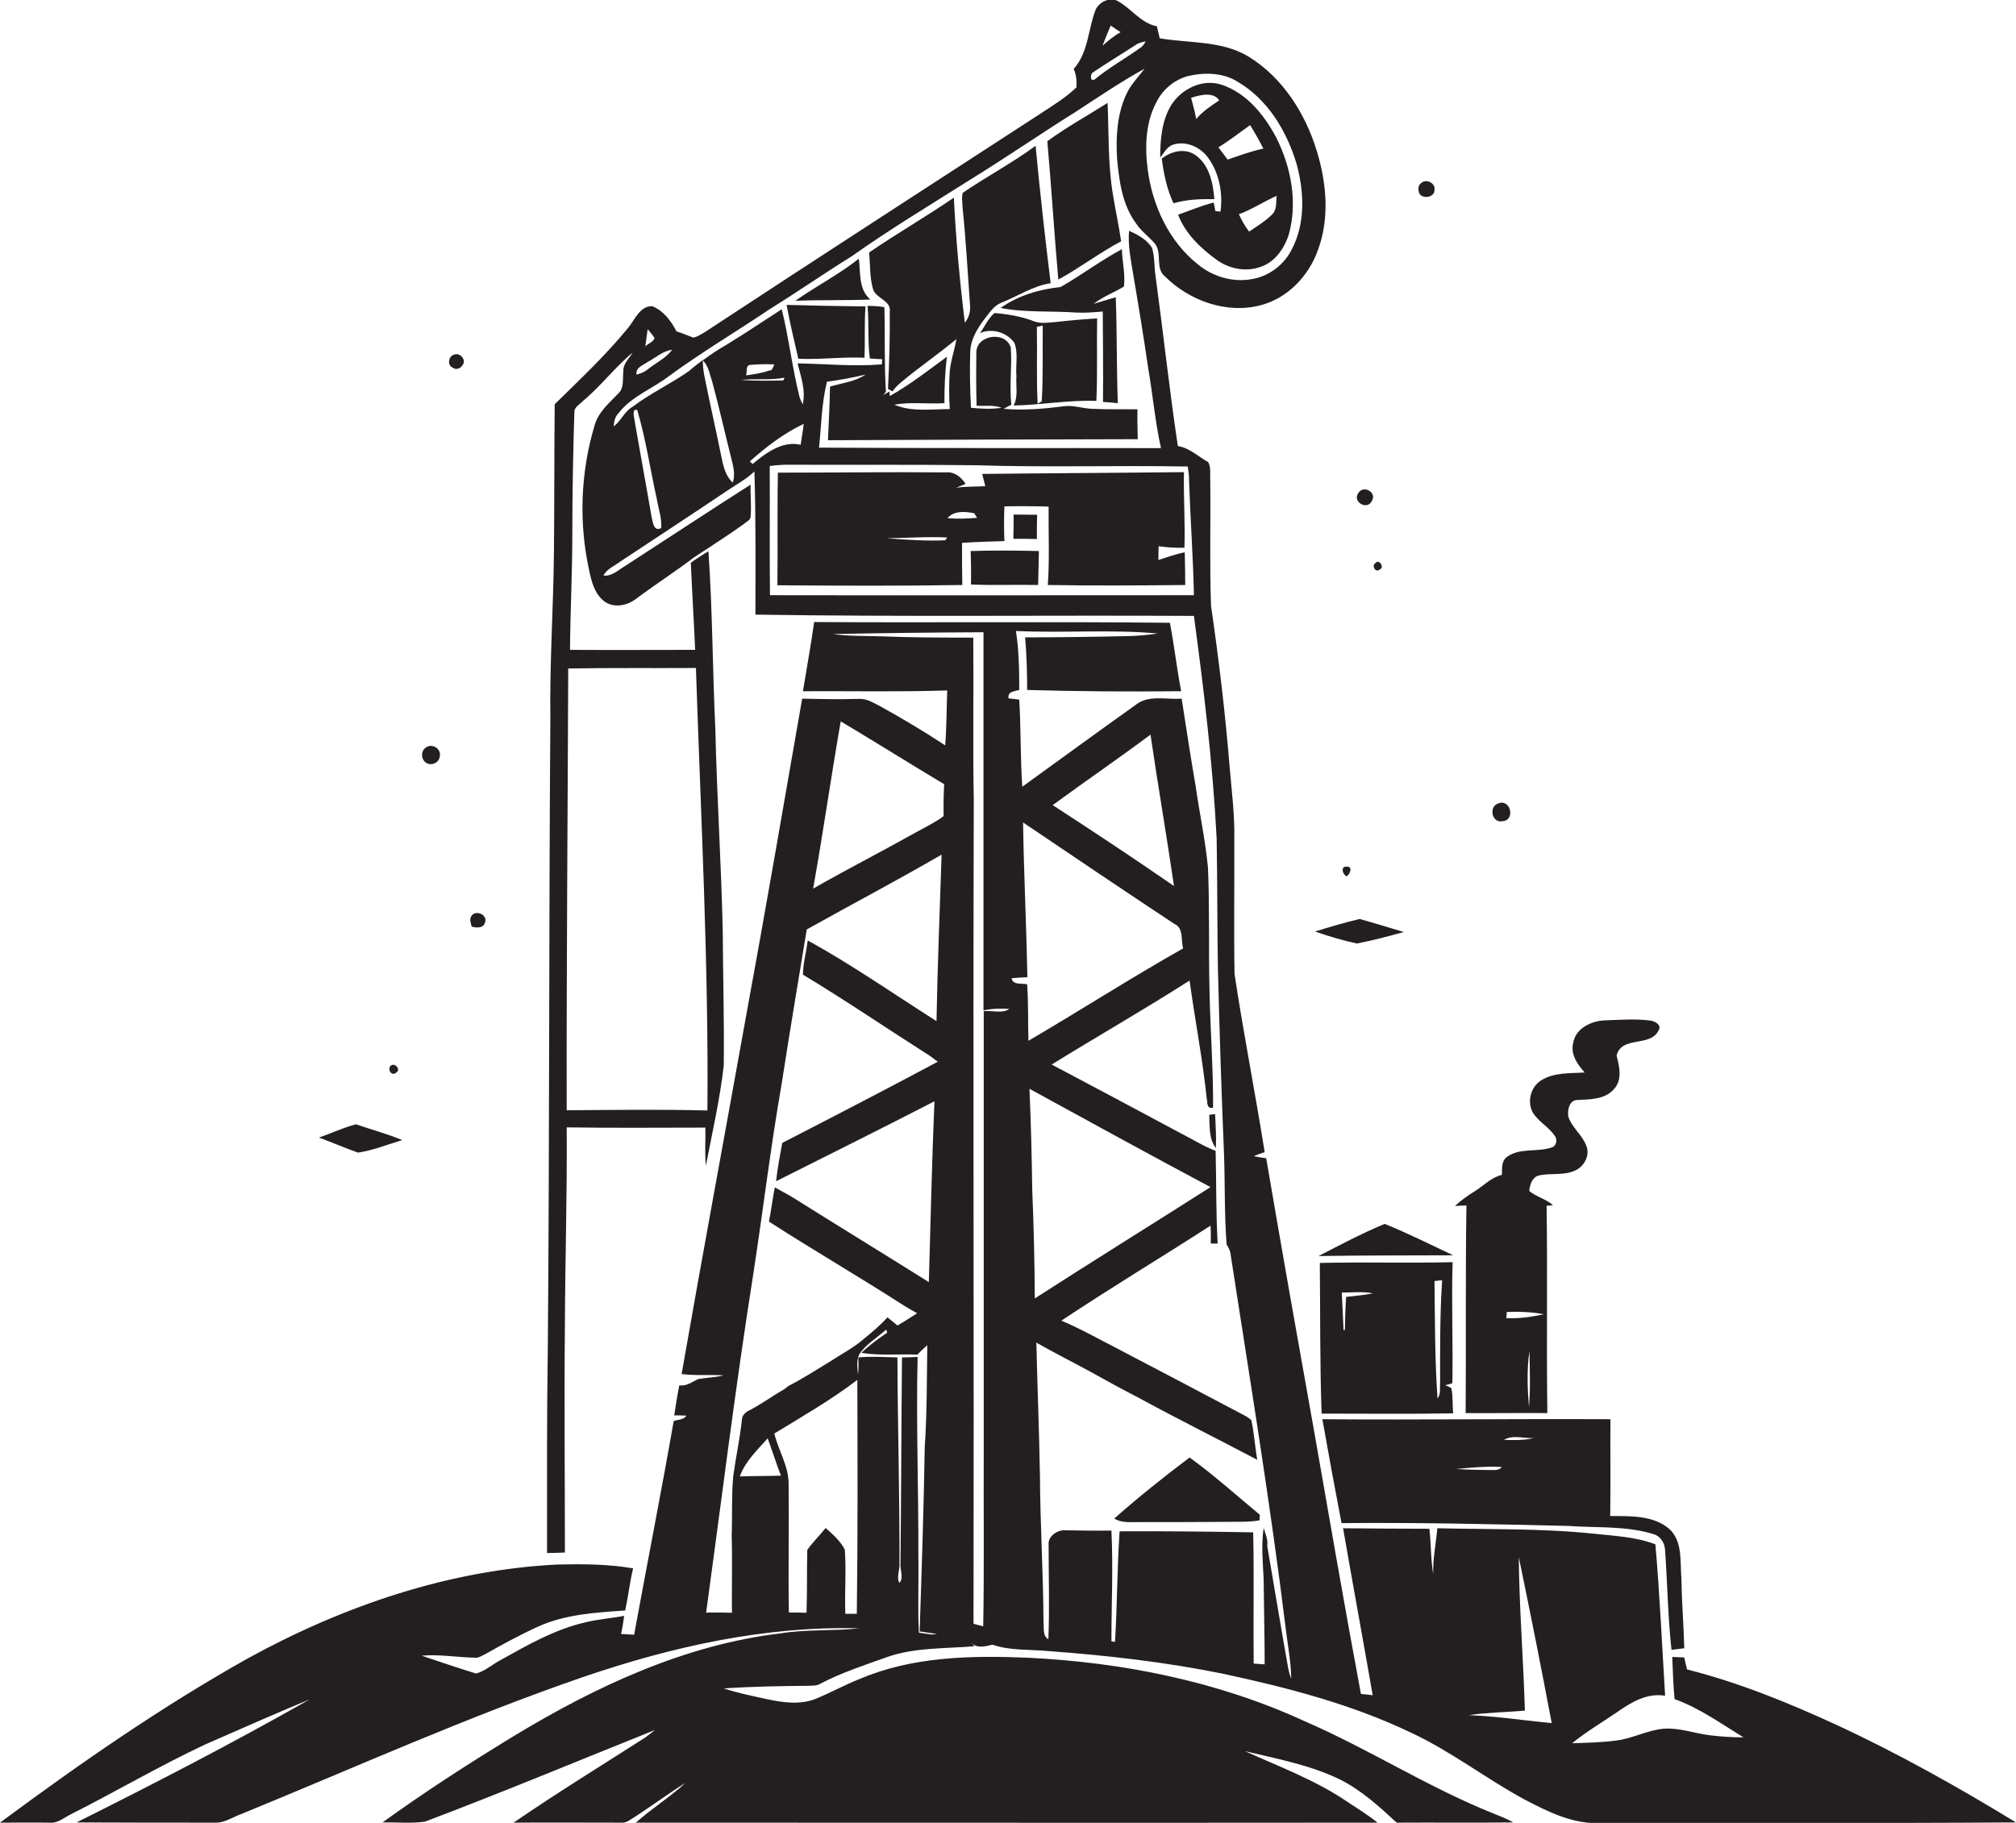 <?xml version="1.0" encoding="utf-8"?>
<!-- Generator: Adobe Illustrator 19.2.0, SVG Export Plug-In . SVG Version: 6.00 Build 0)  -->
<svg version="1.1" id="Layer_1" xmlns="http://www.w3.org/2000/svg" xmlns:xlink="http://www.w3.org/1999/xlink" x="0px" y="0px"
	 viewBox="0 0 789.4 713.9" enable-background="new 0 0 789.4 713.9" xml:space="preserve">
<g>
	<path fill="#231F20" d="M719.1,675.5c-18.9-8.7-38.3-16.6-58.5-21.7c-0.4-1.6-0.8-3.1-1.1-4.7c-1.6-0.1-3.2-0.1-4.7-0.2
		c0.2,5.5,0.4,11,0.9,16.5c9.7,3.5,18.2,9.6,27,15c-4.4,0-8.7-0.3-13-0.8c-6-0.7-11.9-3-18.1-2.6c-6.4,0.5-12.2,3.8-18.5,4.6
		c-5.8,0.8-11.7,0.9-17.5,1.1c5.5-4.5,11.6-8.1,17.5-12.1c5.5-3.9,11.8-7.7,18.9-6.5c-1.2-19.8-2.1-39.6-3.8-59.3
		c-7.8-3-16.3-3.3-24.5-4.2c-20.3-2.1-40.6-1.6-60.9-2.1c-0.5,6-1.8,11.9-1.6,18c-1-5.9-0.8-11.9-1.5-17.8
		c-11.3,0-22.5-0.1-33.8-0.2c3.8,21.8,7.8,43.6,11.6,65.4c-1.5-0.2-3-0.4-4.6-0.5c-6.3-33.6-12.1-67.3-18-101
		c-6.5-36.3-12.9-72.5-19.1-108.8c-1.6-0.2-3.3-0.5-4.9-0.8c1.4-0.6,2.8-1.1,4.3-1.6c-3.7-23.3-8.3-46.5-11.8-69.8
		c-0.3-17.6,0-35.3-0.1-52.9c0.2-9.7-1.1-19.4-1.9-29.1c-1.7-20.8-4.2-41.5-7.2-62.1c-0.6-16.3-0.1-32.6-0.3-48.9
		c-0.2-2.4,0.4-5.2-0.8-7.4c-3.9-2.2-7.3-5.6-11.9-6.3c-3.3-22.1-5.7-44.2-8.7-66.4c-0.6-3.7-0.3-7.6-1.4-11.2c-2-3.3-5.6-5.2-9-6.7
		c-0.5,5.7,0.7,11.3,1.6,16.9c2.1,12.3,4.1,24.6,5.9,36.9c1.8,10.4,2.7,21,5,31.3c-44.6-0.1-89.3,0.1-133.9-0.2
		c0.9-8.6,1-17.3,3.1-25.8c5.1-0.7,10.1-1.6,15.1-2.8c-4.1,2.8-9.2,3.3-13.9,4.7c-0.1,7-0.5,14-0.8,21c40.4-0.2,80.8-0.3,121.3-0.4
		c-0.1-3.9-0.2-7.8-0.1-11.7c-5.9-0.1-11.8,0.1-17.7-0.2c-3.7-0.1-7.4-1.5-11.1-1c-7.8,1-15.7,1.7-23.6,1c1-0.6,2-1.1,3-1.6
		c-0.8-7.4,0.3-14.9-0.2-22.3c-1.9-6.8-13.7-5.1-13.5,2c-0.1,6.9-0.1,13.8,0.1,20.7c3.2,0.2,6.6-0.4,9.8,0.8c-4,0.6-8,0.4-12,0
		c-0.4-7.2-0.5-14.5-0.3-21.7c0.1-5.2,3-9.7,6-13.6c1.8-2.2,3.3-4.7,6.1-5.8c6.5-2.6,12.4-6.6,19.4-7.7c-2.2-17.9-4.2-35.8-5.9-53.8
		c-9.1,6.7-19.1,12-28.5,18.4c-0.6,1.8-0.1,3.8-0.1,5.7c1.3,12.6,2,25.3,2.9,37.9c0.3,2.6-0.3,5.2-2,7.3c-2-16.3-3.5-32.6-4.3-49
		c-10.9,7.5-22.3,14-33.2,21.5c0.5,4.7,0.2,9.6,1.5,14.2c1.1,3.9,7.3,4.5,6.6,9c0.1,10.1-0.2,20.1-0.7,30.2c0.6,0.3,1.2,0.7,1.8,1
		c0.8-1.2,1.8-2.3,3-3.3c7.1-6,14.9-11.3,22-17.2c-0.8,4.8-2.6,9.3-2.7,14.2c-0.2,4.4-0.2,8.8,0.1,13.2c-7.2,0-14.9,1.2-21.7-1.7
		c6.4-1.2,13.1-0.2,19.6-0.6c0-6.1,0.2-12.2,1-18.2c-7.3,5.3-14.5,11-22.4,15.4l-0.1-1.8c-0.6,0.3-1.8,1.1-2.4,1.4l1-1.3
		c-0.7-11-0.3-22-0.6-33.1c-2.2-0.4-4.4-0.5-6.6-0.5c0.6,6.8,0,13.7,0.9,20.6c1.6,0.1,3.3,0.2,4.9,0.3c-0.1,0.5-0.2,1.5-0.2,2
		c-11,0.9-22-0.2-33-0.4c1.3,5.3,3.3,10.6,2,16.1c-0.5-1.1-1-2.1-1.3-3.2c-2.8-11.2-4.1-22.8-6.9-34.1c-7.2,4.7-14.3,9.4-21.6,13.9
		c-3.2,1.8-6.3,3.9-9.3,6.1c2.3,2.3,2.7,5.6,3.7,8.5c2.6,9.5,4.7,19,7.1,28.5c0.8,3.6,2.2,7.3,0.9,10.9c-2.5-2.3-3.5-5.7-4.2-9
		c-2.2-10.9-4.7-21.8-6.9-32.8c-0.4-2.1-0.6-4.1-0.6-6.2c-1.9,1.4-3.7,2.8-5.4,4.3c-7.1,5-15.1,8.7-22.1,14
		c-3.2,1.8-4.5,5.5-7.4,7.7c0.1-1.9,0.5-3.8,1.9-5.2c5.1-6.6,13.2-9.5,19.6-14.4c12.8-9.4,26.5-17.5,39.7-26.4
		c10.8-6.7,21.3-14,32.1-20.7c14.8-10.5,30.3-19.8,45.6-29.5c14.2-8.7,27.9-18.2,42-27c8.9-5.8,17.7-11.8,27-16.9
		c-2.6,3.4-5.7,6.5-7.4,10.5c-3.4,7.7-3.9,16.3-3.4,24.6c0.8,8.8,2,18.2,7.5,25.6c2,3,5,5.1,7.3,7.8c3,3.7,0,9.6,3.9,12.8
		c9.5,9.5,24,14.8,37.3,11.4c10.7-2.7,19.1-11.5,22.7-21.8c4.6-12.5,3.3-26.3-0.5-38.7c-4.5-14.7-13.3-28.6-26.5-36.8
		c-10.5-6.5-23.3-5.3-35-7.3c-0.4-1.6-0.7-3.1-1.1-4.7c-6.2-1.2-9.8-6.7-15-9.7c-3.1-2-7.5,0-9,3.2c-3,7.7-2.8,16.8-8.6,23.2
		c1.1,2.3,1.2,4.7,1.1,7.2c-3.8,3.7-8.3,6.5-12.7,9.4C364.5,72.4,320.2,101,276.1,130c-1.5,0.8-3,2-4.7,2.2
		c-2.2-0.8-4.3-1.8-6.5-2.4c-2.1-4.1-5.1-8.1-9.5-9.9c-5-0.1-6.9,5.6-9.7,8.8c-8.7,10.6-18.7,20-28.5,29.6
		c-0.2,19.3-0.1,38.7-0.3,58c-0.2,21.6-1.7,43.3-1.4,64.9c-0.6,82.2-0.3,164.4-1,246.7c-0.4,26.8-0.3,53.6-0.3,80.3
		c2.3,0,4.7-0.1,7-0.2c0-29.7-0.3-59.5,0-89.2c0.1-25.8,0.9-51.6,0.7-77.3c18.1,0.3,36.2,0.1,54.3,0.1c0.1,5-0.3,9.9,0.2,14.9
		c2.5-13,5.5-26,7-39.2c0.2-17.7-0.3-35.3-0.4-53c-0.6-26.3-2.3-52.6-2.9-78.9c-1.1-23.2-1.1-46.4-2.7-69.5
		c-2.4,1.4-4.7,2.9-6.9,4.5c0.5,11.4,1.2,22.8,1.7,34.1c-16.4,0-32.7,0.1-49,0c0.1-15,0.9-30.1,0.9-45.1c0-16,0.3-32,0.8-47.9
		c-0.1-2.1,2.1-3.1,3.3-4.4c7-5.8,12.5-13.2,19.5-19c-1.4,2.4-3.8,4.4-3.6,7.3c-0.4,2.9,0.4,6.4-1.9,8.6c-3.6,3.8-8,7.4-9.4,12.7
		c-5.5,18.3-6.2,38.1-2.1,56.7c0.9,4.3,2.1,9.1,5.8,12c3.6,2.8,8.8,1.9,12.3-0.7c7.5-5.6,15.4-10.7,22.8-16.3
		c6.6-4.4,13.3-8.6,19.7-13.2c0.9-0.9,2.5-1.4,2.6-2.8c0.4-4.2-0.1-8.4,0-12.6c-16.5,10.5-32.8,21.3-49.2,31.9
		c-2.6,1.5-5.1,4.1-8.4,3.7c1.4-2.7,4.4-3.8,6.6-5.5C257,210.6,271,201.4,285,192c3.5-2.4,7.4-4.4,10.4-7.4
		c0.6,18.7,0.4,37.4,0.4,56.1c57.2,0.9,114.5,0.2,171.7,0.5c3.9,29,7.4,58,8.9,87.2c0.3,17,0.2,34,0.5,51c0.6,24.3,1.4,48.7,2.4,73
		c0.4,11.7,0.1,23.3,1,35c0.8,1.2,1.5,2.6,1.6,4.1c7.5,48.6,15.5,97.1,21.5,145.9c0.8,6.7,2.1,13.3,2.2,20c-0.6-1.5-1-3.1-1.3-4.7
		c-2.8-15.8-5.4-31.6-8.1-47.3c0.4-2.4-0.7-4.7-1.4-7c-1,6.7-0.3,13.4,0,20.1c0.1,11.1,0.4,22.2,0.4,33.3c-1.1-0.1-3.2-0.2-4.3-0.3
		c-0.2-17.2,0.2-34.3-0.2-51.4c-17.4-0.3-34.9-0.5-52.3-0.4c-1,14.4-0.9,28.9-1.8,43.3l-1.4-0.2c0-14.5,0.7-28.9,0-43.4
		c-6,0.1-11.9,0-17.9-0.1c-3.2-0.3-7.1,2.3-6.7,5.8c0,12.3,0.4,24.6-0.1,36.9c-2.4-1.5-1.6-4.5-1.9-6.9c-0.1-19.2-1.3-38.4-1.4-57.6
		c-0.3-17.2-1-34.5-1.4-51.7c7.2,4.1,14.6,7.8,21.9,11.8c5.8,3.2,11.5,6.4,17.4,9.4c15.6,8.5,31.5,16.4,47.2,24.7
		c-0.9-5.1-1.2-10.4-2.3-15.5c-1-1-2.3-1.7-3.5-2.3c-16-8.5-32.1-16.9-48.1-25.3c-7.6-3.9-15-8.1-22.8-11.4
		c19.2-12.8,39-24.7,58.4-37.2c0.2,2.3,0.1,4.7,0.1,7c0.7,0,2,0,2.7,0c-0.7-12.1-0.5-24.2-0.8-36.3c-4.8-1.8-9.1-4.6-13.7-6.9
		c-16.8-9-33.6-18-50.5-26.9c17.9-11.1,36.2-21.5,54-32.9c2.1,15.4,5.1,30.7,6.7,46.1c0.4,1.5-0.2,4.3,2.5,3.7
		c0.1-15.3-1.1-30.6-1.4-45.9c-0.4-16,0.1-32-0.6-48.1c-1-10.7-3.3-21.2-4.8-31.8c-2-11.5-3.7-22.9-5.5-34.4
		c-6,0.5-13.1-1.7-18.2,2.6c-14.8,10.5-29.5,21.3-44.2,31.9c-0.8-11.3-0.5-22.7-1.2-34.1c-1.4-0.2-2.8-0.4-4.2-0.5
		c-0.4-2.8,2.3-2.7,4.2-3.3c0-7.7-0.1-15.5-1.3-23.1c18.5,0.9,37.2-0.7,55.6,1c-3.7,0.5-7.4,0.9-11.1,1c-13.6,0.3-27.3,0.5-40.9,0.5
		c0.6,6.8,0.8,13.7,0.8,20.6c20.1,0.6,40.2,0.7,60.3,0.5c-1.7-8.9-2.7-17.9-4.4-26.8c-46.4-0.5-92.9,0-139.3-0.3
		c-1.3,9.1-2.9,18-4.4,27.1c18.8-0.1,37.7,0.3,56.5-0.3c-0.3,7.2-0.2,14.3-0.8,21.5c-8.3-5.5-16.8-10.5-25.4-15.3
		c-2.6-1.3-5.3-3.1-8.4-2.9c-7.4,0.2-14.8,0.1-22.2-0.1c-7.4,42.5-14.7,84.9-22.5,127.3c-8.2,45.7-16.7,91.4-24.7,137.2
		c5.4,0.7,10.9,0.2,16.4,0.5c-3.3,0.9-6.7,0.9-10,1.5c-2.4,1.1-4.5,2.9-7.3,2.4c-0.8,3.9-1.4,7.9-2,11.8c1.6,0,3.2,0,4.8,0.1
		c-1.2,1.7-3.3,1.5-5,2.1c-4.9,28-10.4,55.8-15.5,83.7c-1.7-0.1-3.4-0.2-5.1-0.3c0.5-2.3,0.9-4.7,1.2-7.1c-5.1,1-10.3,1.3-15.4,2.6
		c-11.7,2.7-22.2,8.7-32.6,14.5c-3.4,1.7-6.3,4.5-10,5.5c-7.1-2.2-14.2-4.6-21.3-7c7.1-0.6,14.2,0.7,21.3,0.8c1.3,0,2.4-0.9,3.6-1.4
		c6.7-3.8,13.5-7.5,20.5-10.7c10.7-4.9,22.7-5.6,34.3-6.4c1.2-5.5,1.8-11.1,3.1-16.5c-9.8-1.7-19.7-1.7-29.6-1.5
		c-42.5,2.1-83.7,16.2-120.8,36.5C63.4,668.3,31.3,690.6,0,713.8c6.4,0,12.9-0.1,19.3,0c3.2,0.4,5.8-2,8.5-3.3
		c17.6-8.9,34.6-18.9,52.5-27.3c13.6-6,27.3-12,41-17.7c-29.9,17-60.5,32.8-91.3,48.2c18.1,0.1,36.2,0.1,54.3,0.1
		c3.6,0.1,6.7-2.1,10-3.3c44.7-18.3,88.8-38.2,134.5-53.9c34.6-11.8,71-19.9,107.7-18.9c-10.3,1.1-20.8,0.3-31.1,2
		c-37.5,4.5-72.4,20.9-104.4,40.3c-17.4,10.6-34.6,21.7-51.2,33.7c5.5-0.1,11.1,0.5,16.6-0.3c30.2-11.4,60.1-23.9,90.1-35.9
		c-1.3,1-2.6,2-3.9,3c-17.2,11-34.6,21.7-51.5,33.3c14.1-0.1,28.1,0,42.2,0c1,0.1,1.9-0.2,2.8-0.7c7.6-4.7,14.7-10.1,22.3-14.9
		c-6.1,5.7-13.2,10-19.4,15.6c96.8,0,193.6,0.1,290.4,0c-3.8-3.1-8-5.6-12-8.3c-12.4-8.4-26.4-13.6-39.9-19.7
		c12.6,3,25.5,5.4,37.2,11.1c8.4,4.2,15.4,10.6,22.2,16.9c15.2-0.1,30.4,0.1,45.6-0.1c-2.5-1.5-5.3-2.5-8-3.6
		c-25.4-10.2-48.6-25.2-73.8-36.1c-33.9-15.6-71.2-23-108.3-24.8c-22.1-0.9-45.1-0.5-65.7,8.3c-5.9,2.3-11.4,5.4-17.3,7.8
		c-6,2.4-12.6,1.5-18.8,0.2c-5.8-1.3-11.6-2.4-17.2-4.3c11-0.7,22-0.9,33-1c1.5-0.1,3.2,0.1,4.6-0.7c8.3-4.4,17.3-7.3,26.2-10.5
		c11-3.9,22.9-3.3,34.4-4.3c-0.3-0.3-0.9-0.9-1.2-1.2c2.4,2.1,5.4,1.3,8.2,0.6c7,2.4,14.6,1.8,21.9,2.5c23,1.7,45.9,4.3,68.5,8.9
		c25.1,5.4,50.2,11.9,73.4,23c15.7,7.3,29.4,18,44.5,26.2c9.4,4.9,19.5,10,30.5,9.2c54-0.1,108,0.2,162-0.2
		C766.6,699.8,743.3,686.7,719.1,675.5z M453.2,39.3c2.4-4.5,6.6-7.9,11.5-9.4c6.6-1.6,14-1.6,19.9,2.1
		c11.8,6.9,19.3,19.4,23.1,32.2c3,10.9,3.5,23.3-1.9,33.5c-3,6-8.9,10.5-15.6,11.6c-7.5,1.4-15.4-1-21.2-5.8
		c-11.3-9-17.8-23.1-19.6-37.2C448.2,57.2,448.6,47.4,453.2,39.3z M434.9,10c1.3,0.9,2.6,1.8,3.9,2.6c-2.6,1.4-4.9,3.4-7.1,5.3
		C432.7,15.3,433.8,12.7,434.9,10z M427.6,28.6c5.6-3.8,11.4-7.3,17.1-11c1.1-0.8,2.5-1.1,3.9-1.4c-0.6,1.1-1.3,2.2-2.5,2.8
		c-5.7,4.1-11.9,7.5-17.3,12C426.9,32.2,426.9,29.8,427.6,28.6z M272.5,261.6c1.9,57.8,5,115.5,4.5,173.3
		c-18.4-0.5-36.7-0.2-55.1-0.1c-0.1-57.7,0.4-115.4,0.6-173C239.2,261.5,255.8,261.7,272.5,261.6z M253.6,128.9
		c0.9,1.1,1.9,2.2,2.7,3.5c-0.5,1.5-2.4,2.1-3.6,3.2C253,133.3,253.3,131,253.6,128.9z M253.7,141.7c3.1-1.6,5.8-4.3,9.5-4.7
		c-2.5,3.3-6.4,5.1-9.5,7.6c-1.3,1.1-2.8,1.7-4.5,2.1C248.9,143.8,251.9,143,253.7,141.7z M258.9,206.8c-3.1,1.6-3.3-2.7-3.8-4.6
		c-2.1-12.3-4.4-24.6-6.5-36.8c-0.1-1.6-1-3.4-0.1-4.9c0.2,0,0.7,0,1,0c3.4,11.5,5.1,23.3,7.7,35
		C257.8,199.2,259.2,202.9,258.9,206.8z M293.8,142.9c3.1-0.3,6.3-0.3,9.4-0.2c-0.5,0.9-0.6,2.4-1.9,2.4c-3,1-6.1,1.5-9.2,1.9
		C292.7,145.8,291.8,143,293.8,142.9z M307.2,147.9c-0.1,0.3-0.4,0.8-0.5,1.1c-5.5,0.1-11,0.2-16.5-0.2
		C295.8,148.2,301.6,149,307.2,147.9z M294.7,181.7c-0.4-0.3-0.7-0.7-1.1-1c6.4-5.7,13.3-11,21.1-14.7c-0.3,2.8-0.8,5.5-1.2,8.2
		C306.4,172.5,299.9,177.4,294.7,181.7z M301.5,233.1c-0.2-16.9,0-33.8-0.1-50.6c2.3-0.3,4.6-0.5,6.9-0.5
		c24.6,0.1,49.3-0.1,73.9,0.2c27.6,0.9,55.3,0,82.9,0.5c0.3,1.9,0.5,3.7,0.5,5.6c0.5,15,1.6,29.9,1.9,44.8
		C412.3,233.1,356.9,233.2,301.5,233.1z M289.7,578.2c2.1-5.9,6.8-10.3,10.9-14.9c1.8,4.8,3.3,9.8,5.2,14.6
		C300.4,578.1,295.1,578,289.7,578.2z M335.5,632c-1.5,0-3,0-4.5,0c-0.3-8.4,0.4-16.7-0.2-25.1c-1.7-3.4-4.7-6-7.5-8.5
		c-2.3,2.9-5.1,5.6-7.2,8.6c-0.2,8.2,0,16.4-0.3,24.6c-2.3-0.1-4.6-0.1-6.9-0.1c-0.3-16.8,0.1-33.6-0.1-50.4c0-7-4-13-5.6-19.7
		c11-6.7,22.3-13.2,32.5-21C335.8,570.9,335.9,601.5,335.5,632z M364.7,640.1c-1.6-0.2-3.3-0.5-4.9-0.7c-0.5-10.1,0-20.1-0.2-30.2
		c0.1-25.8-0.9-51.6-0.3-77.4l0-0.4c-2.1,0.1-4.1,0.2-6.1,0.2c-0.3,26.9-0.3,53.7-0.6,80.6c-0.3,2.5,1.4,5.6-0.4,7.7
		c-1.3-2,0.2-5.2,0-7.7c0.1-26.9-0.7-53.8-0.8-80.6c-5.1-0.1-10.2-0.5-15.3,0c0.1,2.2,0.1,4.5-0.1,6.7c-0.3-2.6-0.7-5.5,0.5-8
		c2.7-4,7-6.4,10.5-9.6c0.1,0.3,0.3,0.9,0.4,1.2c-3.5,2.4-7,4.9-10.1,7.9c7.2,1.2,14.6,0.4,21.9,0.7c1.3-1.3,2.5-2.5,3.9-3.7
		c-0.2,13.3-0.1,26.7-1,40c-0.4,24.1-1.2,48.1-2,72.1c2.2,0.3,4.5,0.7,6.8,1C366.3,640,365.2,640.1,364.7,640.1z M362.4,412.4
		c1.7,1,3.2,2.2,4.8,3.4c-20.2,10.8-40.5,21.3-60.9,31.8c-0.9,5-1.9,10-2.4,15c20.7-10.4,41.4-20.7,62-31.3
		c-1,23.6-1.5,47.2-2.2,70.8c-17.7-11.1-35.5-22-53.2-33.1c-2.3-1.4-4.8-2.7-7.1-4c-0.9,4.4-1.4,8.9-2.3,13.4
		c17.5,11.3,35.5,21.7,53,33c1.6,1,3.3,1.9,5,2.9c-2.5,1.6-5,3.3-7.7,4.8c-1.3-1.1-2.6-2.2-3.9-3.2c-2.8,3.1-6,5.8-9.2,8.4
		c-4,3.5-8.7,5.9-13.1,8.8c-5.5,3.3-10.8,6.8-16.5,9.7c-0.4,0.3-1.2,1-1.7,1.3c-4.9,2.8-9.4,6.2-14.5,8.7c-1.1,0.8-2,1.9-2,3.3
		c-0.8,7.4-2.4,14.7-3.4,22.1c-0.7,7.7-0.3,15.4-0.6,23.1c0.3,10.1,0,20.2,0.1,30.3c-3-0.1-6-0.1-9-0.1l-1.1,0.1
		c6-43.9,11.4-87.9,18.3-131.6c3.9-25.2,6.9-50.6,11.3-75.7c3.1-20.1,6.5-40.3,9.8-60.3c17.5-9.8,35.4-19.2,52.8-29.3
		c-0.7,21.7-1.6,43.5-2,65.2c-16.7-10.6-33-22-50.4-31.6c-0.6,4.5-1.8,8.8-1.9,13.4C330.7,391.5,346.4,402.2,362.4,412.4z
		 M369.5,319.6c-3.3,2.5-7.1,4.3-10.7,6.3c-13.4,7.5-27.1,14.5-40.4,22.1c3.9-21.8,7-43.7,10.8-65.5c13.6,8.1,26.9,16.5,40.5,24.6
		C369.5,311.2,369.4,315.4,369.5,319.6z M450.5,287.7c2.9,19.8,6.3,39.5,9.2,59.3c-15.6-10.8-31.5-21.3-47.5-31.7
		C424.9,306,437.9,297.1,450.5,287.7z M385.2,396c0,57.4,0,114.8,0,172.3c-0.1,22.9,0.2,45.7-0.2,68.6c-0.9-0.2-2.8-0.7-3.8-1
		c0.2-107.5-0.2-215,0.1-322.5c-0.4-21.2,0-42.5-0.2-63.7c-12,0-23.9,0-35.9-0.5c-6.3-0.2-12.7,0-19-0.9c19.6-0.4,39.3-0.6,58.9-0.7
		c0,49.4,0,98.8,0,148.1c3.3-0.7,6.7-0.8,10.1-0.6C392.5,397.1,388.5,395.6,385.2,396z M402.2,385.5c-2.1-0.6-5.5,0.5-6.1-2.4
		c2-0.2,4.1-0.3,6.2-0.4c-0.4-20.2-1.4-40.4-1.7-60.6c19.7,13.3,39.4,26.6,59.2,39.7c3.8,1.6,2.5,6.4,3.5,9.6
		c-20.5,11.6-40.3,24.3-60.6,36.2C402.5,400.3,402.7,392.9,402.2,385.5z M404.2,466.2c-0.2-13.3-0.5-26.6-1.1-39.8
		c23.6,12.9,47.2,25.9,70.9,38.5c-22.9,14.6-46,28.9-68.8,43.6C405.1,494.3,404.8,480.3,404.2,466.2z M575.1,671.7
		c7.3-1.1,14.7-1.1,22-1.8c-0.6-20-2.2-40-2.4-60.1c4.5,21.6,8.8,43.3,12.9,65C596.8,673.8,586,672.1,575.1,671.7z"/>
	<path fill="#231F20" d="M275,141.2C275,141.2,275,141.2,275,141.2C275,141.2,275,141.2,275,141.2C275,141.2,275,141.2,275,141.2z"
		/>
	<path fill="#231F20" d="M459.5,56.6c5-1.5,10.5,1,13.5,5.1c4.4,6,5.9,13.8,4.9,21.2c-0.5-0.1-1.5-0.2-2-0.2
		c-0.2-1.1-0.4-2.3-0.7-3.4c-4.7,1.3-9.3,3.1-13.9,4.8c2.8,7.3,8.7,13,14.9,17.5c4.8,3.6,11.4,5,17.1,3c5.7-1.7,9.5-7.1,11.3-12.6
		c3.6-12.7,1-26.5-4.9-38.2c-4.7-8.8-11.5-17.3-21.3-20.6c-7.4-2.5-15.6,1.5-19.7,7.8c-3.8,6.2-4.4,13.6-4.4,20.7
		C455.9,59.7,457.1,57.3,459.5,56.6z M499.9,76.7c-0.3,2.5,0.2,5.4-1.8,7.3c-2.7,2.7-5.9,4.6-9,6.7c-1.6-2.1-2.9-4.4-4-6.8
		C490.3,82,494.9,78.9,499.9,76.7z M489.5,49c1.9,3,3.6,6.1,5.2,9.2c-4.8,1-9.3,2.7-14,4.3c-1.2-1.6-2.4-3.2-3.6-4.8
		C481.5,55,485.4,51.9,489.5,49z M477.4,39.3c-3.2,2.2-6.5,4.3-9,7.3c-0.5-2.8-1.3-5.6-2-8.3C469.8,37.2,475.1,35.8,477.4,39.3z"/>
	<path fill="#231F20" d="M435.8,76.3c-2-11.9-1.6-24-2.1-36c-7.9,5-16.1,9.5-23.6,15c1.6,18,2.7,36.1,4.3,54.2
		c8.4-4.6,16.1-10.5,24.6-15C438.1,88.4,436.8,82.4,435.8,76.3z"/>
	<path fill="#231F20" d="M475.5,78c-0.5-6.5-2.1-14.1-8.1-17.7c-4.1-2.3-9-0.9-12.5,1.8c0.8,6,2,12,4.6,17.5
		C464.6,78.1,470.1,77.9,475.5,78z"/>
	<path fill="#231F20" d="M561.7,74.4c0.5-2.6-3.1-4.5-5.1-2.8c-1.2,0.7-1.4,2.4-1,3.7C556.4,78.2,561.8,77.5,561.7,74.4z"/>
	<path fill="#231F20" d="M439.3,97.6c-8.3,4.4-15.9,10.2-24,14.8c-8.3,0.9-16.6,3.3-23.5,8.2c9.7,1.9,19.7,1.1,29.5,1.8
		c3.5,0.2,7-0.1,10.5-0.4c0.1,11.8,0.2,23.6,0.1,35.4c1.9,0.1,3.8,0.3,5.8,0.5c-0.5-13.8-0.3-27.7-0.8-41.5
		c-2.9,0.8-5.8,1.8-8.7,2.6c3.6-2.8,8-4.4,11.9-6.8C440.7,107.3,439.4,102.5,439.3,97.6z"/>
	<path fill="#231F20" d="M336.3,101.3c-7.8,6.2-16.8,10.8-24.9,16.5c9.8-0.4,19.6-0.1,29.4-0.5C336.1,113.3,337,106.8,336.3,101.3z"
		/>
	<path fill="#231F20" d="M308,119.4c1.3,7.1,3,14.1,4.6,21.1c8.6,0.4,17.2-0.8,25.9-0.4c0.3-6.7-0.1-13.4,0.4-20.1
		C328.6,119.9,318.3,119.7,308,119.4z"/>
	<path fill="#231F20" d="M413.5,126.1c-2.9,0.2-6,0.8-8.7-0.3c-4.9-1.9-10.2-2.8-15.4-3.2c-2.5,2.1-3.8,5.3-5.7,7.9
		c4.6-2.2,10.7-0.3,13.5,3.8c1.6,4.1,0.4,8.7,0.8,13c-0.3,3.8,0.8,7.9-1.1,11.5c10.8-0.2,21.5-2.2,32.4-1.8
		c0.5-10.8,0.1-21.5,0.3-32.3C424.2,125,418.8,125.5,413.5,126.1z M407.9,157.2l-1.6,0.9c-0.5-10-0.1-20-0.3-30.1
		c0.6-0.1,1.7-0.4,2.3-0.5C408.2,137.4,408.5,147.3,407.9,157.2z"/>
	<path fill="#231F20" d="M177.3,144c1.3,1,3.1,0.3,3.8-1c1.7-2-1-5.1-3.3-4.1C175.6,139.4,175,143.1,177.3,144z"/>
	<path fill="#231F20" d="M453.6,219.3c0-1.8,0-3.6,0.1-5.4c3.3,0.5,6.7,0.7,10.1,0.6c0.3-9.9-0.4-19.8-0.2-29.6
		c-26.3,0.3-52.7,0.4-79,0.7c0.4,1.6,0.8,3.2,1.2,4.8c-3.8,0.2-7.6,0.1-11.4,0.6c1.2-0.5,2.5-1,3.7-1.5c-1.7-2.6-4.3-4.8-7.6-4.5
		c-22-0.2-43.9,0.1-65.9,0.1c-0.3,14.7,0,29.4-0.2,44.1c24.1,0.2,48.3,0.3,72.4-0.1c-0.1-5.5-0.1-11-0.1-16.5
		c5.5-0.4,11.1-0.5,16.6-0.7c-0.2-4.5-0.2-9,0-13.6c5.8-0.1,11.5-0.1,17.3,0.1c-0.1,10.2,0.4,20.5-0.3,30.7
		c17.9,0.3,35.8,0.2,53.8,0c0-4.3-0.1-8.5-0.2-12.8C460.2,217,456.9,218.3,453.6,219.3z M370.1,211.6c-7.6,0.3-15.3-0.2-22.9-0.8
		c7.9-0.1,15.8-0.7,23.7-0.3L370.1,211.6z M371,202.9c2.6-3,7-2.6,10.5-1.9c0.3,0.5,0.8,1.4,1.1,1.8
		C378.7,203.1,374.8,203.3,371,202.9z"/>
	<path fill="#231F20" d="M537.2,196.1c2-3.2-3.1-6.2-5.2-3.2C529.2,196.5,535.5,200.1,537.2,196.1z"/>
	<path fill="#231F20" d="M396.9,201.5c0,3.2,0,6.4-0.1,9.5c3,0,6.1,0,9.2,0.1c0-3.2,0-6.4,0.1-9.5C403,201.6,400,201.5,396.9,201.5z
		"/>
	<path fill="#231F20" d="M380.1,215.8c0.1,4.4,0.2,8.7,0.1,13.1c8.8,0.4,17.5,0,26.3,0.2c0.1-4.4,0.2-8.8,0.3-13.3
		C397.9,215.6,389,215.5,380.1,215.8z"/>
	<path fill="#231F20" d="M540.3,223c2-0.8-0.4-4.4-1.8-2.4C537,221.5,538.6,224.5,540.3,223z"/>
	<path fill="#231F20" d="M166.8,298.7c2.1,1.4,5.2,0,5.4-2.5c0.7-3-3.1-5.3-5.5-3.4C164.7,294.2,164.8,297.3,166.8,298.7z"/>
	<path fill="#231F20" d="M588.3,321.6c5.2-0.3,3.2-8.8-1.5-7C582.8,315.7,584.1,322.5,588.3,321.6z"/>
	<path fill="#231F20" d="M527.3,343.2c1.3-0.8,2.6-4,0-3.8C524.8,339.2,525.7,342.5,527.3,343.2z"/>
	<path fill="#231F20" d="M189.9,361.3c1.2-3-3.5-5.1-5.2-2.7c-1.1,1.3-0.3,2.9,0,4.3C186.6,363.4,189.3,363.6,189.9,361.3z"/>
	<path fill="#231F20" d="M514.9,364.8c5.4,1.9,10.9,3.5,16.4,4.7c6.2-1.2,12.3-2.8,18.4-4.5c-5.8-1.7-11.5-3.5-17.3-5.1
		C526.5,361.3,520.7,363,514.9,364.8z"/>
	<path fill="#231F20" d="M573.9,553.4c10.7,0.1,21.3-0.1,32,0c-0.4-27.1,0.1-54.1-0.3-81.2l2.5-0.2c-2.8-2.5-6.6-3.3-9.3-5.6
		c0.2-2.3,1.1-5.3,3.6-6c4.8-1.2,10.2,0.2,14.8-2.2c3.3-1.7,5.5-6,3.9-9.6c-1.6-4.2-5.6-7-7-11.3c-0.4-2.4,0.3-6.4,3.4-6.5
		c4.9-0.3,10.7-0.1,14.3-4.1c3.6-3.6,2.3-9,1.2-13.3c2-8,13.4-3.1,16.5-10c1.2-2.1-1.5-3.4-3.1-3.7c-6-0.8-12-0.3-18-0.1
		c-5.3,0.2-11.5,3.1-12.4,8.9c-1.1,4.4,1.7,8.4,4.5,11.5c-5.8,0.4-12.1-0.1-17.2,3.2c-4,2.6-5.4,8.4-3.1,12.5
		c2.2,3.6,6.2,5.6,8.6,9.1c1.1,1.5,0.7,4.1-1.3,4.6c-5.6,1.9-12.3,0-17.3,3.6c-2.4,1.6-2,4.6-2.1,7.1c-4.2,1-7.1,4.2-10.6,6.4
		c-2.8,1.7-5.4,3.6-7.8,5.8c1.1-0.1,3.4-0.2,4.5-0.2C573.8,499.1,574.1,526.3,573.9,553.4z M598.7,551.1c-0.6-7.3-0.9-14.8,0.2-22
		C599,536.4,599.3,543.8,598.7,551.1z M590,513.8c4.9-0.2,9.8,0,14.6,0.9c-4.9,1-9.8,1.8-14.8,1.5C589.9,515.5,590,514.3,590,513.8z
		"/>
	<path fill="#231F20" d="M155.2,420c2-1.2-0.9-4.4-2.5-2.3C151.8,419.3,153.6,421.6,155.2,420z"/>
	<path fill="#231F20" d="M476.1,449.6c0.2-4.4-0.1-8.8-0.3-13.3c-0.6,0.1-1.7,0.2-2.3,0.3C473.7,441.1,473.3,446,476.1,449.6z"/>
	<path fill="#231F20" d="M157.5,446.5c-5.9-2.5-12.1-4.1-18.1-6.2c-5,1.3-9.6,3.5-14.5,5.2c5.1,1.9,10.2,4.1,15.3,5.9
		C146.2,450.5,151.7,448.2,157.5,446.5z"/>
	<path fill="#231F20" d="M516.3,491.9c17.5-0.3,35.1-0.2,52.7-0.3c-8.9-4.2-17.7-8.6-26.8-12.3C533.3,483,524.8,487.5,516.3,491.9z"
		/>
	<path fill="#231F20" d="M565.9,542.5c0.9-0.3,1.9-0.5,2.8-0.8c0.3-15.8-0.4-31.6,0.1-47.4c-17.3,0.4-34.6-0.1-52,0.3
		c0.2,19.7,0,39.3,0.7,59c17.2,0,34.4,0.2,51.5-0.1c-0.3-3.3,0-6.6-0.7-9.8C567.8,543.2,566.5,542.7,565.9,542.5z M527.1,507.9
		c-0.3,4.3-0.4,8.7-0.5,13c-0.1,0-0.4,0-0.5,0c-0.2-4.9-0.5-9.8-0.7-14.7c4.1,0,8.2-0.5,12.2,0.3
		C534.1,507.2,530.6,507.5,527.1,507.9z M563.9,541.3c-0.2,2.1,0.4,4.5-1,6.4c-1.1-15.3-1-30.6-1.2-46c0.8-0.1,2.3-0.3,3-0.3
		C563.8,514.6,563.9,528,563.9,541.3z"/>
	<path fill="#231F20" d="M630.6,555.8c-37.6-0.2-75.2,0.3-112.8,0c2.4,13.6,4.9,27.2,7.5,40.7c29.7-0.3,59.3,0.4,89,1.1
		c11,0.8,22.2-0.1,32.8,3.1c3,0.7,4.8,3.5,4.9,6.5c0.9,13,1.1,26,2.5,38.9c1.7-0.2,3.3-0.4,5-0.6c-0.2-9-1-18-1.1-27.1
		c-0.6-6.6,0.6-14.5-4.6-19.5c-6.4-5.6-15.4-5.1-23.3-5.2C630.7,581,630.5,568.4,630.6,555.8z M585.4,575.7
		c-5.1,0-10.1-0.1-15.2-0.4c5.9-0.6,11.9-1.1,17.9-0.8C587.4,575.3,586.5,575.7,585.4,575.7z M588.9,563.9c3.4-2.1,7.8-0.5,11.6-0.7
		C596.7,564.1,592.7,564,588.9,563.9z"/>
	<path fill="#231F20" d="M446.3,596.1c11,0,22,0,33.1-0.1c4.6-0.1,9.3,0.2,13.8-0.6c0-0.5,0.1-1.6,0.1-2.2
		c-9.1-7.5-17.9-15.5-27.5-22.4c-10.1,7.6-20,15.5-29.5,23.9C439.4,596.6,443,596,446.3,596.1z"/>
</g>
</svg>
